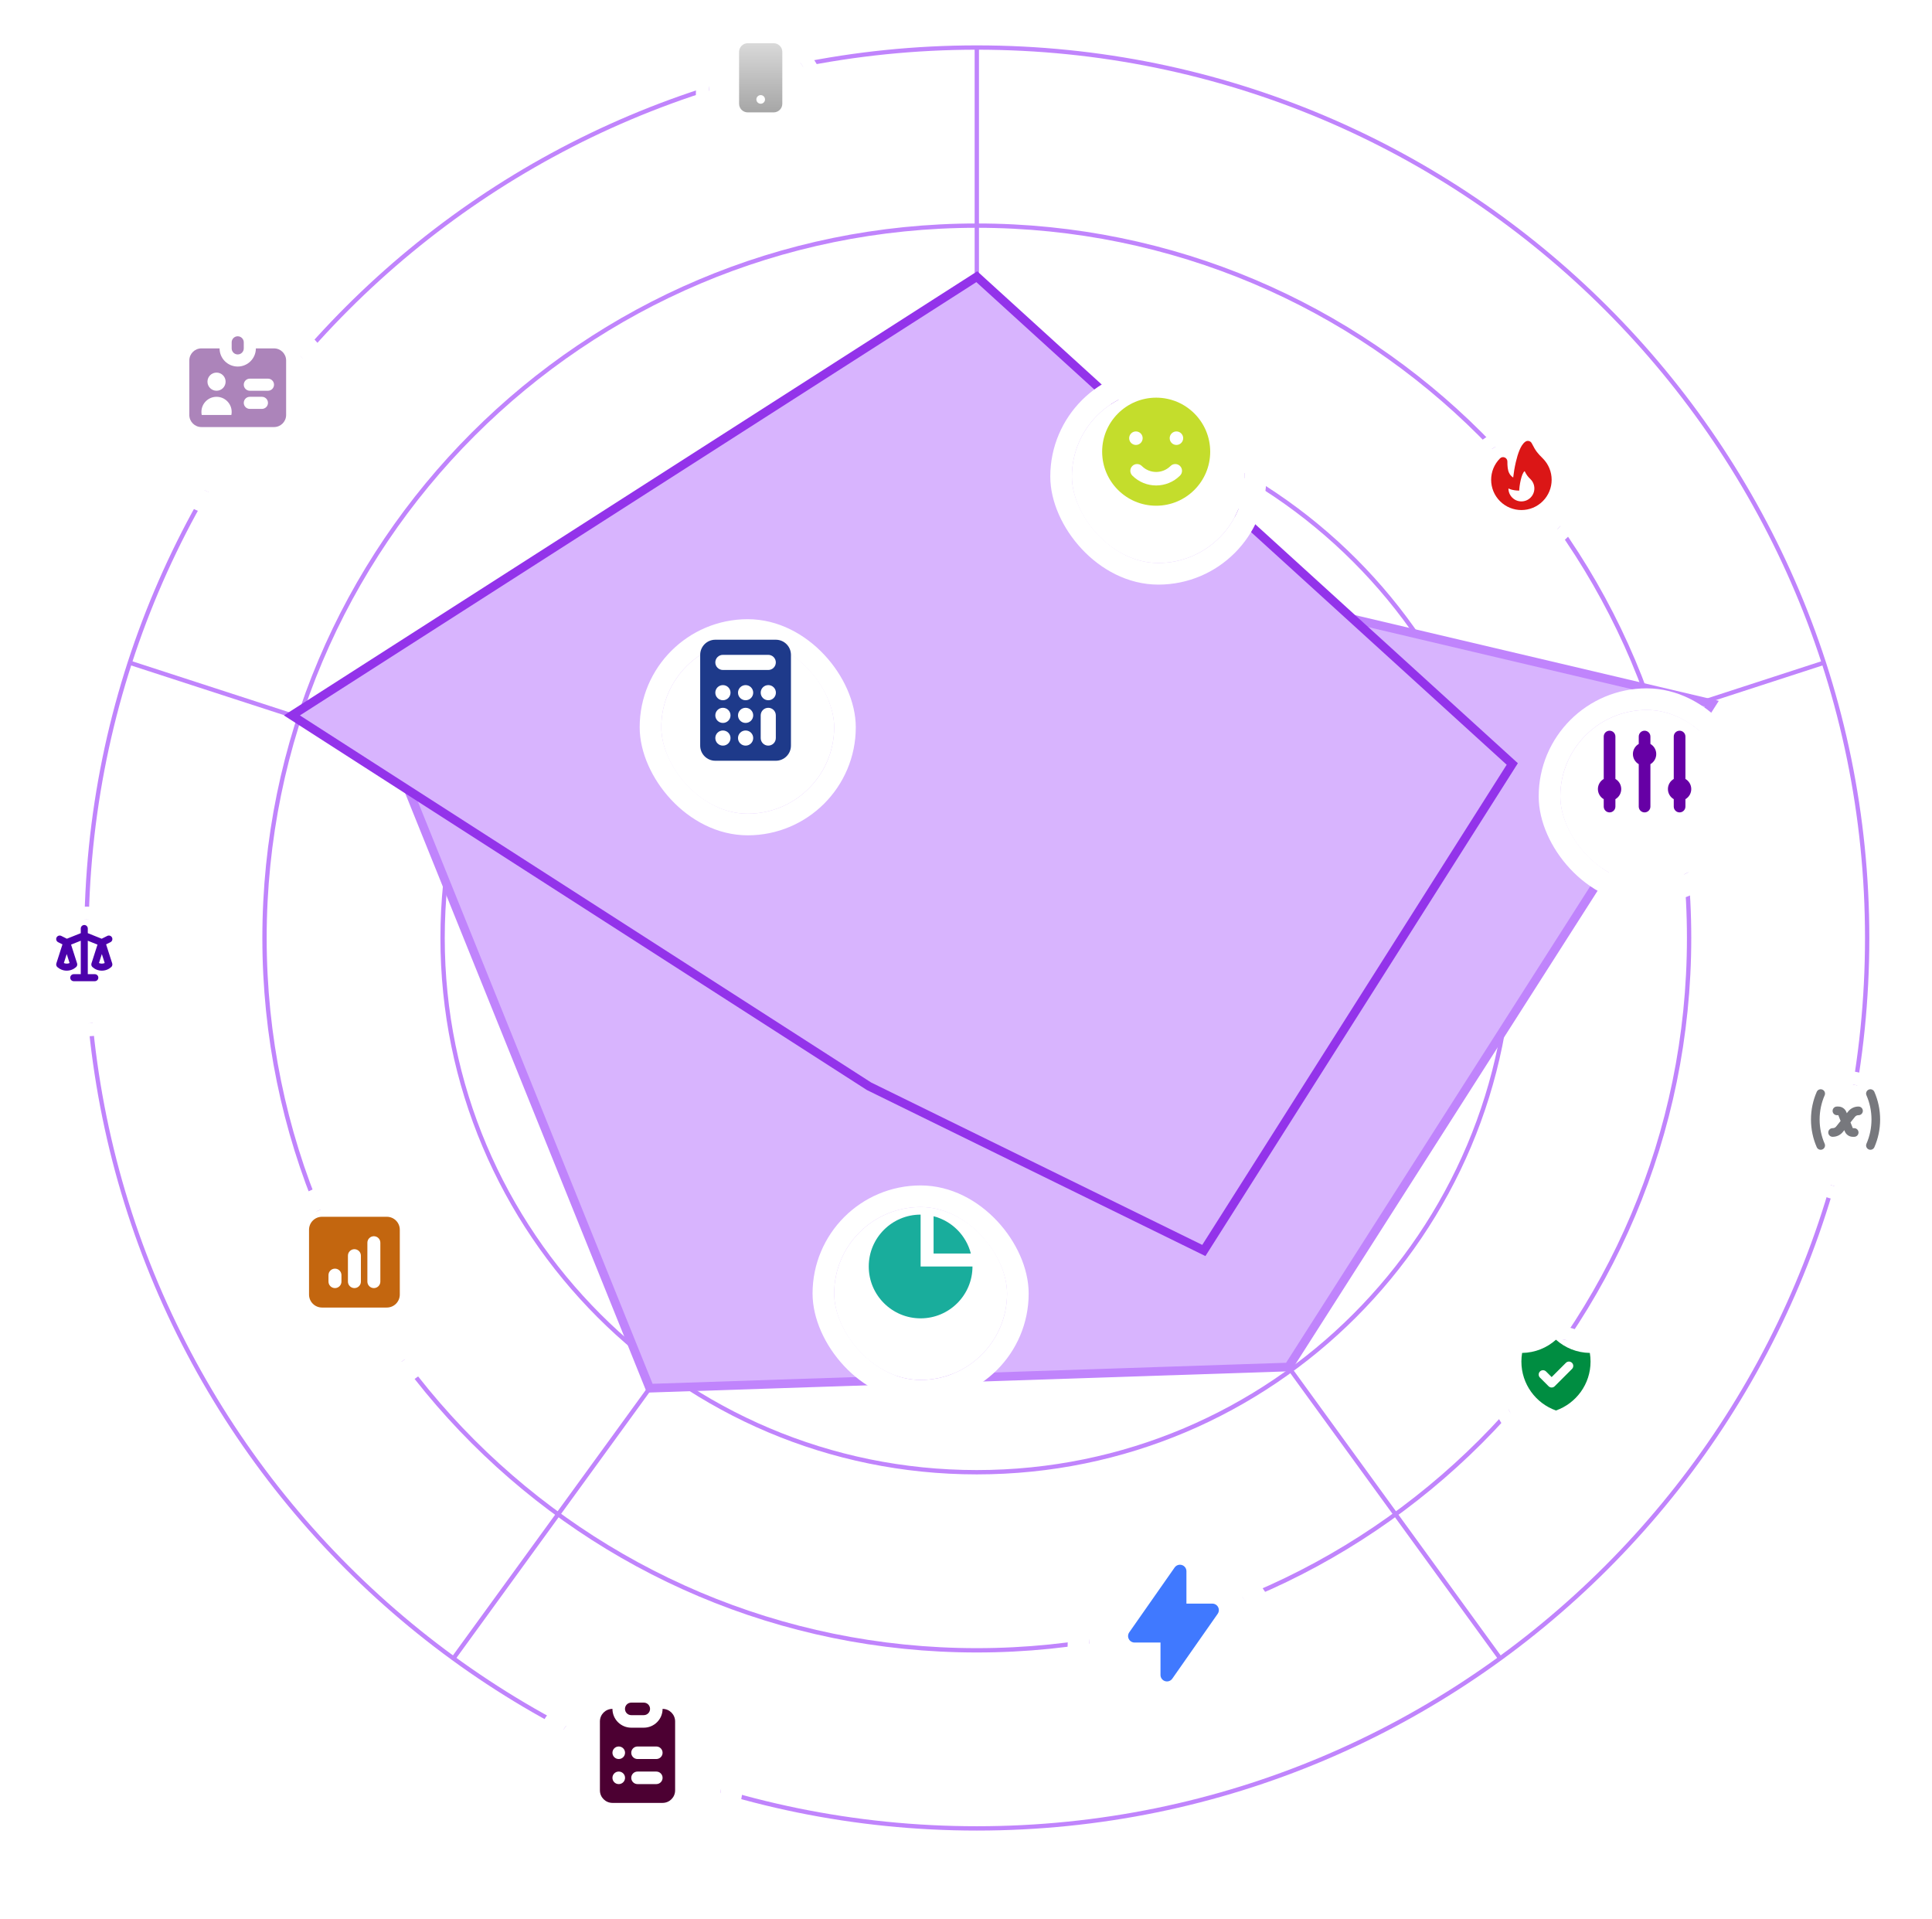 <svg width="447" height="444" viewBox="0 0 447 444" fill="none" xmlns="http://www.w3.org/2000/svg">
<path d="M226 217V11" stroke="#C084FC"/>
<path d="M226 217L421.918 153.343" stroke="#C084FC"/>
<path d="M226 217L347.084 383.657" stroke="#C084FC"/>
<path d="M226 217L104.916 383.657" stroke="#C084FC"/>
<path d="M226 217L30.082 153.343" stroke="#C084FC"/>
<path d="M226 423C339.771 423 432 330.771 432 217C432 103.229 339.771 11 226 11C112.229 11 20 103.229 20 217C20 330.771 112.229 423 226 423Z" stroke="#C084FC"/>
<path d="M226 381.8C317.017 381.8 390.8 308.017 390.8 217C390.8 125.983 317.017 52.2 226 52.2C134.983 52.2 61.2 125.983 61.2 217C61.2 308.017 134.983 381.8 226 381.8Z" stroke="#C084FC"/>
<path d="M226 340.6C294.262 340.6 349.6 285.262 349.6 217C349.6 148.738 294.262 93.4 226 93.4C157.738 93.4 102.4 148.738 102.4 217C102.4 285.262 157.738 340.6 226 340.6Z" stroke="#C084FC"/>
<path d="M226 299.4C271.508 299.4 308.4 262.508 308.4 217C308.4 171.492 271.508 134.6 226 134.6C180.492 134.6 143.6 171.492 143.6 217C143.6 262.508 180.492 299.4 226 299.4Z" stroke="#C084FC"/>
<path d="M226 258.2C248.754 258.2 267.2 239.754 267.2 217C267.2 194.246 248.754 175.8 226 175.8C203.246 175.8 184.8 194.246 184.8 217C184.8 239.754 203.246 258.2 226 258.2Z" stroke="#C084FC"/>
<g style="mix-blend-mode:multiply">
<path d="M225.854 122.674L396.075 162.789L298.116 316.259L150.323 321.161L90.586 173.001L225.854 122.674Z" fill="#D8B4FE"/>
<path d="M225.854 122.674L396.075 162.789L298.116 316.259L150.323 321.161L90.586 173.001L225.854 122.674Z" stroke="#C084FC" stroke-width="2"/>
</g>
<g style="mix-blend-mode:multiply">
<path d="M226 64.015L349.889 176.746L278.529 289.3L201.071 251.312L67.537 165.512L226 64.015Z" fill="#D8B4FE"/>
<path d="M226 64.015L349.889 176.746L278.529 289.3L201.071 251.312L67.537 165.512L226 64.015Z" stroke="#9333EA" stroke-width="2"/>
</g>
<g filter="url(#filter0_dd_0_1)">
<rect x="8" y="209" width="24" height="24" rx="12" fill="white"/>
<rect x="6.5" y="207.5" width="27" height="27" rx="13.5" stroke="white" stroke-width="3"/>
</g>
<g filter="url(#filter1_dd_0_1)">
<rect x="35" y="69" width="40" height="40" rx="20" fill="white"/>
<rect x="32.5" y="66.5" width="45" height="45" rx="22.5" stroke="white" stroke-width="5"/>
</g>
<g filter="url(#filter2_dd_0_1)">
<rect x="252" y="355" width="40" height="40" rx="20" fill="white"/>
<rect x="249.5" y="352.5" width="45" height="45" rx="22.5" stroke="white" stroke-width="5"/>
</g>
<g filter="url(#filter3_dd_0_1)">
<rect x="361" y="158" width="40" height="40" rx="20" fill="white"/>
<rect x="358.5" y="155.5" width="45" height="45" rx="22.5" stroke="white" stroke-width="5"/>
</g>
<g filter="url(#filter4_dd_0_1)">
<rect x="340" y="98" width="24" height="24" rx="12" fill="white"/>
<rect x="338.5" y="96.5" width="27" height="27" rx="13.5" stroke="white" stroke-width="3"/>
</g>
<g filter="url(#filter5_dd_0_1)">
<rect x="248" y="84" width="40" height="40" rx="20" fill="white"/>
<rect x="245.5" y="81.5" width="45" height="45" rx="22.5" stroke="white" stroke-width="5"/>
</g>
<g filter="url(#filter6_dd_0_1)">
<rect x="164" y="6" width="24" height="24" rx="12" fill="white"/>
<rect x="162.5" y="4.5" width="27" height="27" rx="13.5" stroke="white" stroke-width="3"/>
</g>
<g filter="url(#filter7_dd_0_1)">
<rect x="127" y="385" width="40" height="40" rx="20" fill="white"/>
<rect x="124.5" y="382.5" width="45" height="45" rx="22.5" stroke="white" stroke-width="5"/>
</g>
<g filter="url(#filter8_dd_0_1)">
<rect x="193" y="273" width="40" height="40" rx="20" fill="white"/>
<rect x="190.5" y="270.5" width="45" height="45" rx="22.5" stroke="white" stroke-width="5"/>
</g>
<g filter="url(#filter9_dd_0_1)">
<rect x="153" y="142" width="40" height="40" rx="20" fill="white"/>
<rect x="150.5" y="139.5" width="45" height="45" rx="22.5" stroke="white" stroke-width="5"/>
</g>
<g filter="url(#filter10_dd_0_1)">
<rect x="415" y="247" width="24" height="24" rx="12" fill="white"/>
<rect x="413.5" y="245.5" width="27" height="27" rx="13.5" stroke="white" stroke-width="3"/>
</g>
<g filter="url(#filter11_dd_0_1)">
<rect x="62" y="272" width="40" height="40" rx="20" fill="white"/>
<rect x="59.5" y="269.5" width="45" height="45" rx="22.5" stroke="white" stroke-width="5"/>
</g>
<g filter="url(#filter12_dd_0_1)">
<rect x="348" y="306" width="24" height="24" rx="12" fill="white"/>
<rect x="346.5" y="304.5" width="27" height="27" rx="13.5" stroke="white" stroke-width="3"/>
</g>
<path fill-rule="evenodd" clip-rule="evenodd" d="M165.5 148C163.567 148 162 149.567 162 151.5V172.5C162 174.433 163.567 176 165.5 176H179.5C181.433 176 183 174.433 183 172.5V151.5C183 149.567 181.433 148 179.5 148H165.5ZM167.25 151.5C166.284 151.5 165.5 152.284 165.5 153.25C165.5 154.216 166.284 155 167.25 155H177.75C178.716 155 179.5 154.216 179.5 153.25C179.5 152.284 178.716 151.5 177.75 151.5H167.25ZM177.75 163.75C178.716 163.75 179.5 164.534 179.5 165.5V170.75C179.5 171.716 178.716 172.5 177.75 172.5C176.783 172.5 176 171.716 176 170.75V165.5C176 164.534 176.783 163.75 177.75 163.75ZM172.5 169C171.534 169 170.75 169.784 170.75 170.75C170.75 171.716 171.534 172.5 172.5 172.5H172.517C173.484 172.5 174.267 171.716 174.267 170.75C174.267 169.784 173.484 169 172.517 169H172.5ZM165.5 170.75C165.5 169.784 166.284 169 167.25 169H167.267C168.234 169 169.017 169.784 169.017 170.75C169.017 171.716 168.234 172.5 167.267 172.5H167.25C166.284 172.5 165.5 171.716 165.5 170.75ZM167.25 163.75C166.284 163.75 165.5 164.534 165.5 165.5C165.5 166.466 166.284 167.25 167.25 167.25H167.267C168.234 167.25 169.017 166.466 169.017 165.5C169.017 164.534 168.234 163.75 167.267 163.75H167.25ZM170.75 165.5C170.75 164.534 171.534 163.75 172.5 163.75H172.517C173.484 163.75 174.267 164.534 174.267 165.5C174.267 166.466 173.484 167.25 172.517 167.25H172.5C171.534 167.25 170.75 166.466 170.75 165.5ZM177.75 158.5C176.783 158.5 176 159.284 176 160.25C176 161.216 176.783 162 177.75 162H177.767C178.734 162 179.517 161.216 179.517 160.25C179.517 159.284 178.734 158.5 177.767 158.5H177.75ZM170.75 160.25C170.75 159.284 171.534 158.5 172.5 158.5H172.517C173.484 158.5 174.267 159.284 174.267 160.25C174.267 161.216 173.484 162 172.517 162H172.5C171.534 162 170.75 161.216 170.75 160.25ZM167.25 158.5C166.284 158.5 165.5 159.284 165.5 160.25C165.5 161.216 166.284 162 167.25 162H167.267C168.234 162 169.017 161.216 169.017 160.25C169.017 159.284 168.234 158.5 167.267 158.5H167.25Z" fill="#1E3A8A"/>
<path d="M201 293C201 286.373 206.373 281 213 281V293H225C225 299.627 219.627 305 213 305C206.373 305 201 299.627 201 293Z" fill="#19AD9C"/>
<path d="M216 281.378C220.217 282.463 223.537 285.783 224.622 290H216V281.378Z" fill="#19AD9C"/>
<path fill-rule="evenodd" clip-rule="evenodd" d="M353.757 102.034C354.034 102.107 354.266 102.296 354.395 102.553C354.878 103.52 355.239 104.107 355.602 104.583C355.97 105.065 356.358 105.459 356.95 106.05C358.316 107.417 359 109.21 359 111C359 112.79 358.316 114.583 356.95 115.95C354.216 118.683 349.784 118.683 347.05 115.95C345.684 114.583 345 112.79 345 111C345 109.21 345.684 107.417 347.05 106.05C347.336 105.764 347.766 105.679 348.14 105.834C348.514 105.988 348.757 106.353 348.757 106.757C348.757 107.877 348.827 108.73 349.155 109.411C349.335 109.785 349.616 110.151 350.1 110.478C350.216 109.417 350.428 108.124 350.714 106.898C350.939 105.932 351.219 104.968 351.553 104.164C351.72 103.761 351.909 103.379 352.123 103.048C352.331 102.726 352.599 102.399 352.945 102.168C353.184 102.009 353.48 101.96 353.757 102.034ZM354.121 115.121C352.95 116.293 351.05 116.293 349.879 115.121C349.293 114.536 349 113.768 349 113C349 113 349.879 113.5 351.5 113.5C351.5 112.5 352 109.5 352.75 109C353.25 110 353.536 110.293 354.121 110.879C354.707 111.464 355 112.232 355 113C355 113.768 354.707 114.536 354.121 115.121Z" fill="#DB1616"/>
<path d="M421.649 252.084C422.155 252.305 422.386 252.895 422.164 253.401C421.416 255.114 421 257.007 421 259C421 260.993 421.416 262.886 422.164 264.6C422.386 265.106 422.155 265.695 421.649 265.917C421.142 266.138 420.553 265.907 420.332 265.401C419.475 263.439 419 261.274 419 259C419 256.727 419.475 254.561 420.332 252.6C420.553 252.094 421.142 251.863 421.649 252.084Z" fill="#77787D"/>
<path d="M429.961 256C429.05 256 428.188 256.415 427.619 257.126L427.291 257.536L427.18 257.257C426.876 256.498 426.141 256 425.323 256H425C424.448 256 424 256.448 424 257C424 257.553 424.448 258 425 258H425.323L425.855 259.331L424.82 260.625C424.63 260.862 424.343 261 424.039 261H424C423.448 261 423 261.448 423 262C423 262.553 423.448 263 424 263H424.039C424.95 263 425.812 262.586 426.381 261.874L426.709 261.465L426.82 261.743C427.124 262.502 427.859 263 428.677 263H429C429.552 263 430 262.553 430 262C430 261.448 429.552 261 429 261H428.677L428.145 259.67L429.18 258.376C429.37 258.138 429.657 258 429.961 258H430C430.552 258 431 257.553 431 257C431 256.448 430.552 256 430 256H429.961Z" fill="#77787D"/>
<path d="M431.836 253.401C431.614 252.895 431.845 252.305 432.351 252.084C432.858 251.863 433.447 252.094 433.668 252.6C434.525 254.561 435 256.727 435 259C435 261.274 434.525 263.439 433.668 265.401C433.447 265.907 432.858 266.138 432.351 265.917C431.845 265.695 431.614 265.106 431.836 264.6C432.584 262.886 433 260.993 433 259C433 257.007 432.584 255.114 431.836 253.401Z" fill="#77787D"/>
<path fill-rule="evenodd" clip-rule="evenodd" d="M267.5 117C274.404 117 280 111.404 280 104.5C280 97.596 274.404 92 267.5 92C260.596 92 255 97.596 255 104.5C255 111.404 260.596 117 267.5 117ZM262.812 102.938C263.675 102.938 264.375 102.238 264.375 101.375C264.375 100.512 263.675 99.812 262.812 99.812C261.95 99.812 261.25 100.512 261.25 101.375C261.25 102.238 261.95 102.938 262.812 102.938ZM273.75 101.375C273.75 102.238 273.05 102.938 272.188 102.938C271.325 102.938 270.625 102.238 270.625 101.375C270.625 100.512 271.325 99.812 272.188 99.812C273.05 99.812 273.75 100.512 273.75 101.375ZM273.024 110.024C273.634 109.414 273.634 108.425 273.024 107.814C272.414 107.204 271.425 107.204 270.815 107.814C268.984 109.645 266.016 109.645 264.185 107.814C263.575 107.204 262.586 107.204 261.976 107.814C261.366 108.425 261.366 109.414 261.976 110.024C265.027 113.075 269.973 113.075 273.024 110.024Z" fill="#C4DD2C"/>
<path fill-rule="evenodd" clip-rule="evenodd" d="M273.451 362.07C274.075 362.266 274.5 362.845 274.5 363.5V371L280.5 371C281.059 371 281.572 371.311 281.83 371.807C282.089 372.303 282.05 372.902 281.729 373.36L271.229 388.36C270.853 388.896 270.173 389.127 269.549 388.93C268.925 388.734 268.5 388.155 268.5 387.5L268.5 380H262.5C261.941 380 261.428 379.689 261.17 379.193C260.911 378.697 260.95 378.098 261.271 377.64L271.771 362.64C272.147 362.104 272.827 361.873 273.451 362.07Z" fill="#4079FF"/>
<path fill-rule="evenodd" clip-rule="evenodd" d="M173 10C171.895 10 171 10.895 171 12V24C171 25.105 171.895 26 173 26H179C180.105 26 181 25.105 181 24V12C181 10.895 180.105 10 179 10H173ZM176 24C176.552 24 177 23.552 177 23C177 22.448 176.552 22 176 22C175.448 22 175 22.448 175 23C175 23.552 175.448 24 176 24Z" fill="url(#paint0_linear_0_1)"/>
<path d="M373.75 170.4C373.75 169.654 373.146 169.05 372.4 169.05C371.654 169.05 371.05 169.654 371.05 170.4V180.211C370.243 180.678 369.7 181.551 369.7 182.55C369.7 183.549 370.243 184.422 371.05 184.889V186.6C371.05 187.346 371.654 187.95 372.4 187.95C373.146 187.95 373.75 187.346 373.75 186.6V184.889C374.557 184.422 375.1 183.549 375.1 182.55C375.1 181.551 374.557 180.678 373.75 180.211V170.4Z" fill="#6600A5"/>
<path d="M381.85 170.4C381.85 169.654 381.246 169.05 380.5 169.05C379.754 169.05 379.15 169.654 379.15 170.4V172.111C378.343 172.578 377.8 173.451 377.8 174.45C377.8 175.449 378.343 176.322 379.15 176.789V186.6C379.15 187.346 379.754 187.95 380.5 187.95C381.246 187.95 381.85 187.346 381.85 186.6V176.789C382.657 176.322 383.2 175.449 383.2 174.45C383.2 173.451 382.657 172.578 381.85 172.111V170.4Z" fill="#6600A5"/>
<path d="M388.6 169.05C389.346 169.05 389.95 169.654 389.95 170.4V180.211C390.757 180.678 391.3 181.551 391.3 182.55C391.3 183.549 390.757 184.422 389.95 184.889V186.6C389.95 187.346 389.346 187.95 388.6 187.95C387.854 187.95 387.25 187.346 387.25 186.6V184.889C386.443 184.422 385.9 183.549 385.9 182.55C385.9 181.551 386.443 180.678 387.25 180.211V170.4C387.25 169.654 387.854 169.05 388.6 169.05Z" fill="#6600A5"/>
<path fill-rule="evenodd" clip-rule="evenodd" d="M352.166 312.999C355.174 312.958 357.915 311.81 360 309.944C362.085 311.81 364.826 312.958 367.834 312.999C367.943 313.65 368 314.318 368 315C368 320.225 364.661 324.67 360 326.317C355.339 324.67 352 320.225 352 315C352 314.318 352.057 313.65 352.166 312.999ZM363.707 316.707C364.098 316.317 364.098 315.683 363.707 315.293C363.317 314.902 362.683 314.902 362.293 315.293L359 318.586L357.707 317.293C357.317 316.902 356.683 316.902 356.293 317.293C355.902 317.683 355.902 318.317 356.293 318.707L358.293 320.707C358.683 321.098 359.317 321.098 359.707 320.707L363.707 316.707Z" fill="#008D41"/>
<path d="M146.05 393.9C145.249 393.9 144.6 394.549 144.6 395.35C144.6 396.151 145.249 396.8 146.05 396.8H148.95C149.751 396.8 150.4 396.151 150.4 395.35C150.4 394.549 149.751 393.9 148.95 393.9H146.05Z" fill="#4C0032"/>
<path fill-rule="evenodd" clip-rule="evenodd" d="M138.8 398.25C138.8 396.648 140.098 395.35 141.7 395.35C141.7 397.752 143.648 399.7 146.05 399.7H148.95C151.352 399.7 153.3 397.752 153.3 395.35C154.902 395.35 156.2 396.648 156.2 398.25V414.2C156.2 415.802 154.902 417.1 153.3 417.1H141.7C140.098 417.1 138.8 415.802 138.8 414.2V398.25ZM143.15 404.05C142.349 404.05 141.7 404.699 141.7 405.5C141.7 406.301 142.349 406.95 143.15 406.95H143.165C143.965 406.95 144.615 406.301 144.615 405.5C144.615 404.699 143.965 404.05 143.165 404.05H143.15ZM147.5 404.05C146.699 404.05 146.05 404.699 146.05 405.5C146.05 406.301 146.699 406.95 147.5 406.95H151.85C152.651 406.95 153.3 406.301 153.3 405.5C153.3 404.699 152.651 404.05 151.85 404.05H147.5ZM143.15 409.85C142.349 409.85 141.7 410.499 141.7 411.3C141.7 412.101 142.349 412.75 143.15 412.75H143.165C143.965 412.75 144.615 412.101 144.615 411.3C144.615 410.499 143.965 409.85 143.165 409.85H143.15ZM147.5 409.85C146.699 409.85 146.05 410.499 146.05 411.3C146.05 412.101 146.699 412.75 147.5 412.75H151.85C152.651 412.75 153.3 412.101 153.3 411.3C153.3 410.499 152.651 409.85 151.85 409.85H147.5Z" fill="#4C0032"/>
<path fill-rule="evenodd" clip-rule="evenodd" d="M74.5 281.5C72.843 281.5 71.5 282.843 71.5 284.5V299.5C71.5 301.157 72.843 302.5 74.5 302.5H89.5C91.157 302.5 92.5 301.157 92.5 299.5V284.5C92.5 282.843 91.157 281.5 89.5 281.5H74.5ZM88 287.5C88 286.672 87.328 286 86.5 286C85.672 286 85 286.672 85 287.5V296.5C85 297.328 85.672 298 86.5 298C87.328 298 88 297.328 88 296.5V287.5ZM83.5 290.5C83.5 289.672 82.828 289 82 289C81.172 289 80.5 289.672 80.5 290.5V296.5C80.5 297.328 81.172 298 82 298C82.828 298 83.5 297.328 83.5 296.5V290.5ZM79 295C79 294.172 78.328 293.5 77.5 293.5C76.672 293.5 76 294.172 76 295V296.5C76 297.328 76.672 298 77.5 298C78.328 298 79 297.328 79 296.5V295Z" fill="#C3660F"/>
<path d="M55 77.8C54.227 77.8 53.6 78.427 53.6 79.2V80.6C53.6 81.373 54.227 82 55 82C55.773 82 56.4 81.373 56.4 80.6V79.2C56.4 78.427 55.773 77.8 55 77.8Z" fill="#AC84BA"/>
<path fill-rule="evenodd" clip-rule="evenodd" d="M46.6 80.6H50.8C50.8 82.92 52.68 84.8 55 84.8C57.32 84.8 59.2 82.92 59.2 80.6H63.4C64.946 80.6 66.2 81.854 66.2 83.4V96C66.2 97.546 64.946 98.8 63.4 98.8H46.6C45.054 98.8 43.8 97.546 43.8 96V83.4C43.8 81.854 45.054 80.6 46.6 80.6ZM50.1 90.4C51.26 90.4 52.2 89.46 52.2 88.3C52.2 87.14 51.26 86.2 50.1 86.2C48.94 86.2 48 87.14 48 88.3C48 89.46 48.94 90.4 50.1 90.4ZM53.531 96C53.577 95.774 53.601 95.54 53.601 95.3C53.601 93.367 52.034 91.8 50.101 91.8C48.168 91.8 46.601 93.367 46.601 95.3C46.601 95.54 46.625 95.774 46.671 96H53.531ZM57.8 87.6C57.027 87.6 56.4 88.227 56.4 89C56.4 89.773 57.027 90.4 57.8 90.4H62C62.773 90.4 63.4 89.773 63.4 89C63.4 88.227 62.773 87.6 62 87.6H57.8ZM56.4 93.2C56.4 92.427 57.027 91.8 57.8 91.8H60.6C61.373 91.8 62 92.427 62 93.2C62 93.973 61.373 94.6 60.6 94.6H57.8C57.027 94.6 56.4 93.973 56.4 93.2Z" fill="#AC84BA"/>
<path fill-rule="evenodd" clip-rule="evenodd" d="M19.5 214C19.949 214 20.312 214.364 20.312 214.812V215.887L23.525 217.173L24.824 216.523C25.225 216.323 25.713 216.485 25.914 216.887C26.115 217.288 25.952 217.776 25.551 217.977L24.549 218.478L25.961 222.881C26.059 223.187 25.968 223.521 25.729 223.735C25.155 224.249 24.394 224.562 23.562 224.562C22.73 224.562 21.97 224.249 21.396 223.735C21.157 223.521 21.066 223.187 21.164 222.881L22.557 218.536L20.312 217.638V225.375H21.937C22.386 225.375 22.75 225.739 22.75 226.188C22.75 226.636 22.386 227 21.937 227H17.063C16.614 227 16.25 226.636 16.25 226.188C16.25 225.739 16.614 225.375 17.063 225.375H18.688V217.638L16.443 218.536L17.836 222.881C17.934 223.187 17.843 223.521 17.604 223.735C17.03 224.249 16.27 224.562 15.438 224.562C14.606 224.562 13.845 224.249 13.271 223.735C13.032 223.521 12.941 223.187 13.039 222.881L14.451 218.478L13.449 217.977C13.048 217.776 12.885 217.288 13.086 216.887C13.287 216.485 13.775 216.323 14.176 216.523L15.475 217.173L18.688 215.887V214.812C18.688 214.364 19.051 214 19.5 214ZM15.438 220.723L14.773 222.796C14.976 222.887 15.2 222.937 15.438 222.937C15.675 222.937 15.9 222.887 16.102 222.796L15.438 220.723ZM23.562 220.723L22.898 222.796C23.1 222.887 23.325 222.937 23.562 222.937C23.8 222.937 24.024 222.887 24.227 222.796L23.562 220.723Z" fill="#4C01AB"/>
<defs>
<filter id="filter0_dd_0_1" x="0.5" y="203.75" width="39" height="40.5" filterUnits="userSpaceOnUse" color-interpolation-filters="sRGB">
<feFlood flood-opacity="0" result="BackgroundImageFix"/>
<feColorMatrix in="SourceAlpha" type="matrix" values="0 0 0 0 0 0 0 0 0 0 0 0 0 0 0 0 0 0 127 0" result="hardAlpha"/>
<feOffset/>
<feGaussianBlur stdDeviation="1.125"/>
<feColorMatrix type="matrix" values="0 0 0 0 0 0 0 0 0 0 0 0 0 0 0 0 0 0 0.07 0"/>
<feBlend mode="normal" in2="BackgroundImageFix" result="effect1_dropShadow_0_1"/>
<feColorMatrix in="SourceAlpha" type="matrix" values="0 0 0 0 0 0 0 0 0 0 0 0 0 0 0 0 0 0 127 0" result="hardAlpha"/>
<feMorphology radius="1.125" operator="erode" in="SourceAlpha" result="effect2_dropShadow_0_1"/>
<feOffset dy="3.75"/>
<feGaussianBlur stdDeviation="2.812"/>
<feColorMatrix type="matrix" values="0 0 0 0 0 0 0 0 0 0 0 0 0 0 0 0 0 0 0.1 0"/>
<feBlend mode="normal" in2="effect1_dropShadow_0_1" result="effect2_dropShadow_0_1"/>
<feBlend mode="normal" in="SourceGraphic" in2="effect2_dropShadow_0_1" result="shape"/>
</filter>
<filter id="filter1_dd_0_1" x="22.5" y="60.25" width="65" height="67.5" filterUnits="userSpaceOnUse" color-interpolation-filters="sRGB">
<feFlood flood-opacity="0" result="BackgroundImageFix"/>
<feColorMatrix in="SourceAlpha" type="matrix" values="0 0 0 0 0 0 0 0 0 0 0 0 0 0 0 0 0 0 127 0" result="hardAlpha"/>
<feOffset/>
<feGaussianBlur stdDeviation="1.875"/>
<feColorMatrix type="matrix" values="0 0 0 0 0 0 0 0 0 0 0 0 0 0 0 0 0 0 0.07 0"/>
<feBlend mode="normal" in2="BackgroundImageFix" result="effect1_dropShadow_0_1"/>
<feColorMatrix in="SourceAlpha" type="matrix" values="0 0 0 0 0 0 0 0 0 0 0 0 0 0 0 0 0 0 127 0" result="hardAlpha"/>
<feMorphology radius="1.875" operator="erode" in="SourceAlpha" result="effect2_dropShadow_0_1"/>
<feOffset dy="6.25"/>
<feGaussianBlur stdDeviation="4.688"/>
<feColorMatrix type="matrix" values="0 0 0 0 0 0 0 0 0 0 0 0 0 0 0 0 0 0 0.1 0"/>
<feBlend mode="normal" in2="effect1_dropShadow_0_1" result="effect2_dropShadow_0_1"/>
<feBlend mode="normal" in="SourceGraphic" in2="effect2_dropShadow_0_1" result="shape"/>
</filter>
<filter id="filter2_dd_0_1" x="239.5" y="346.25" width="65" height="67.5" filterUnits="userSpaceOnUse" color-interpolation-filters="sRGB">
<feFlood flood-opacity="0" result="BackgroundImageFix"/>
<feColorMatrix in="SourceAlpha" type="matrix" values="0 0 0 0 0 0 0 0 0 0 0 0 0 0 0 0 0 0 127 0" result="hardAlpha"/>
<feOffset/>
<feGaussianBlur stdDeviation="1.875"/>
<feColorMatrix type="matrix" values="0 0 0 0 0 0 0 0 0 0 0 0 0 0 0 0 0 0 0.07 0"/>
<feBlend mode="normal" in2="BackgroundImageFix" result="effect1_dropShadow_0_1"/>
<feColorMatrix in="SourceAlpha" type="matrix" values="0 0 0 0 0 0 0 0 0 0 0 0 0 0 0 0 0 0 127 0" result="hardAlpha"/>
<feMorphology radius="1.875" operator="erode" in="SourceAlpha" result="effect2_dropShadow_0_1"/>
<feOffset dy="6.25"/>
<feGaussianBlur stdDeviation="4.688"/>
<feColorMatrix type="matrix" values="0 0 0 0 0 0 0 0 0 0 0 0 0 0 0 0 0 0 0.1 0"/>
<feBlend mode="normal" in2="effect1_dropShadow_0_1" result="effect2_dropShadow_0_1"/>
<feBlend mode="normal" in="SourceGraphic" in2="effect2_dropShadow_0_1" result="shape"/>
</filter>
<filter id="filter3_dd_0_1" x="348.5" y="149.25" width="65" height="67.5" filterUnits="userSpaceOnUse" color-interpolation-filters="sRGB">
<feFlood flood-opacity="0" result="BackgroundImageFix"/>
<feColorMatrix in="SourceAlpha" type="matrix" values="0 0 0 0 0 0 0 0 0 0 0 0 0 0 0 0 0 0 127 0" result="hardAlpha"/>
<feOffset/>
<feGaussianBlur stdDeviation="1.875"/>
<feColorMatrix type="matrix" values="0 0 0 0 0 0 0 0 0 0 0 0 0 0 0 0 0 0 0.07 0"/>
<feBlend mode="normal" in2="BackgroundImageFix" result="effect1_dropShadow_0_1"/>
<feColorMatrix in="SourceAlpha" type="matrix" values="0 0 0 0 0 0 0 0 0 0 0 0 0 0 0 0 0 0 127 0" result="hardAlpha"/>
<feMorphology radius="1.875" operator="erode" in="SourceAlpha" result="effect2_dropShadow_0_1"/>
<feOffset dy="6.25"/>
<feGaussianBlur stdDeviation="4.688"/>
<feColorMatrix type="matrix" values="0 0 0 0 0 0 0 0 0 0 0 0 0 0 0 0 0 0 0.1 0"/>
<feBlend mode="normal" in2="effect1_dropShadow_0_1" result="effect2_dropShadow_0_1"/>
<feBlend mode="normal" in="SourceGraphic" in2="effect2_dropShadow_0_1" result="shape"/>
</filter>
<filter id="filter4_dd_0_1" x="332.5" y="92.75" width="39" height="40.5" filterUnits="userSpaceOnUse" color-interpolation-filters="sRGB">
<feFlood flood-opacity="0" result="BackgroundImageFix"/>
<feColorMatrix in="SourceAlpha" type="matrix" values="0 0 0 0 0 0 0 0 0 0 0 0 0 0 0 0 0 0 127 0" result="hardAlpha"/>
<feOffset/>
<feGaussianBlur stdDeviation="1.125"/>
<feColorMatrix type="matrix" values="0 0 0 0 0 0 0 0 0 0 0 0 0 0 0 0 0 0 0.07 0"/>
<feBlend mode="normal" in2="BackgroundImageFix" result="effect1_dropShadow_0_1"/>
<feColorMatrix in="SourceAlpha" type="matrix" values="0 0 0 0 0 0 0 0 0 0 0 0 0 0 0 0 0 0 127 0" result="hardAlpha"/>
<feMorphology radius="1.125" operator="erode" in="SourceAlpha" result="effect2_dropShadow_0_1"/>
<feOffset dy="3.75"/>
<feGaussianBlur stdDeviation="2.812"/>
<feColorMatrix type="matrix" values="0 0 0 0 0 0 0 0 0 0 0 0 0 0 0 0 0 0 0.1 0"/>
<feBlend mode="normal" in2="effect1_dropShadow_0_1" result="effect2_dropShadow_0_1"/>
<feBlend mode="normal" in="SourceGraphic" in2="effect2_dropShadow_0_1" result="shape"/>
</filter>
<filter id="filter5_dd_0_1" x="235.5" y="75.25" width="65" height="67.5" filterUnits="userSpaceOnUse" color-interpolation-filters="sRGB">
<feFlood flood-opacity="0" result="BackgroundImageFix"/>
<feColorMatrix in="SourceAlpha" type="matrix" values="0 0 0 0 0 0 0 0 0 0 0 0 0 0 0 0 0 0 127 0" result="hardAlpha"/>
<feOffset/>
<feGaussianBlur stdDeviation="1.875"/>
<feColorMatrix type="matrix" values="0 0 0 0 0 0 0 0 0 0 0 0 0 0 0 0 0 0 0.07 0"/>
<feBlend mode="normal" in2="BackgroundImageFix" result="effect1_dropShadow_0_1"/>
<feColorMatrix in="SourceAlpha" type="matrix" values="0 0 0 0 0 0 0 0 0 0 0 0 0 0 0 0 0 0 127 0" result="hardAlpha"/>
<feMorphology radius="1.875" operator="erode" in="SourceAlpha" result="effect2_dropShadow_0_1"/>
<feOffset dy="6.25"/>
<feGaussianBlur stdDeviation="4.688"/>
<feColorMatrix type="matrix" values="0 0 0 0 0 0 0 0 0 0 0 0 0 0 0 0 0 0 0.1 0"/>
<feBlend mode="normal" in2="effect1_dropShadow_0_1" result="effect2_dropShadow_0_1"/>
<feBlend mode="normal" in="SourceGraphic" in2="effect2_dropShadow_0_1" result="shape"/>
</filter>
<filter id="filter6_dd_0_1" x="156.5" y="0.75" width="39" height="40.5" filterUnits="userSpaceOnUse" color-interpolation-filters="sRGB">
<feFlood flood-opacity="0" result="BackgroundImageFix"/>
<feColorMatrix in="SourceAlpha" type="matrix" values="0 0 0 0 0 0 0 0 0 0 0 0 0 0 0 0 0 0 127 0" result="hardAlpha"/>
<feOffset/>
<feGaussianBlur stdDeviation="1.125"/>
<feColorMatrix type="matrix" values="0 0 0 0 0 0 0 0 0 0 0 0 0 0 0 0 0 0 0.07 0"/>
<feBlend mode="normal" in2="BackgroundImageFix" result="effect1_dropShadow_0_1"/>
<feColorMatrix in="SourceAlpha" type="matrix" values="0 0 0 0 0 0 0 0 0 0 0 0 0 0 0 0 0 0 127 0" result="hardAlpha"/>
<feMorphology radius="1.125" operator="erode" in="SourceAlpha" result="effect2_dropShadow_0_1"/>
<feOffset dy="3.75"/>
<feGaussianBlur stdDeviation="2.812"/>
<feColorMatrix type="matrix" values="0 0 0 0 0 0 0 0 0 0 0 0 0 0 0 0 0 0 0.1 0"/>
<feBlend mode="normal" in2="effect1_dropShadow_0_1" result="effect2_dropShadow_0_1"/>
<feBlend mode="normal" in="SourceGraphic" in2="effect2_dropShadow_0_1" result="shape"/>
</filter>
<filter id="filter7_dd_0_1" x="114.5" y="376.25" width="65" height="67.5" filterUnits="userSpaceOnUse" color-interpolation-filters="sRGB">
<feFlood flood-opacity="0" result="BackgroundImageFix"/>
<feColorMatrix in="SourceAlpha" type="matrix" values="0 0 0 0 0 0 0 0 0 0 0 0 0 0 0 0 0 0 127 0" result="hardAlpha"/>
<feOffset/>
<feGaussianBlur stdDeviation="1.875"/>
<feColorMatrix type="matrix" values="0 0 0 0 0 0 0 0 0 0 0 0 0 0 0 0 0 0 0.07 0"/>
<feBlend mode="normal" in2="BackgroundImageFix" result="effect1_dropShadow_0_1"/>
<feColorMatrix in="SourceAlpha" type="matrix" values="0 0 0 0 0 0 0 0 0 0 0 0 0 0 0 0 0 0 127 0" result="hardAlpha"/>
<feMorphology radius="1.875" operator="erode" in="SourceAlpha" result="effect2_dropShadow_0_1"/>
<feOffset dy="6.25"/>
<feGaussianBlur stdDeviation="4.688"/>
<feColorMatrix type="matrix" values="0 0 0 0 0 0 0 0 0 0 0 0 0 0 0 0 0 0 0.1 0"/>
<feBlend mode="normal" in2="effect1_dropShadow_0_1" result="effect2_dropShadow_0_1"/>
<feBlend mode="normal" in="SourceGraphic" in2="effect2_dropShadow_0_1" result="shape"/>
</filter>
<filter id="filter8_dd_0_1" x="180.5" y="264.25" width="65" height="67.5" filterUnits="userSpaceOnUse" color-interpolation-filters="sRGB">
<feFlood flood-opacity="0" result="BackgroundImageFix"/>
<feColorMatrix in="SourceAlpha" type="matrix" values="0 0 0 0 0 0 0 0 0 0 0 0 0 0 0 0 0 0 127 0" result="hardAlpha"/>
<feOffset/>
<feGaussianBlur stdDeviation="1.875"/>
<feColorMatrix type="matrix" values="0 0 0 0 0 0 0 0 0 0 0 0 0 0 0 0 0 0 0.07 0"/>
<feBlend mode="normal" in2="BackgroundImageFix" result="effect1_dropShadow_0_1"/>
<feColorMatrix in="SourceAlpha" type="matrix" values="0 0 0 0 0 0 0 0 0 0 0 0 0 0 0 0 0 0 127 0" result="hardAlpha"/>
<feMorphology radius="1.875" operator="erode" in="SourceAlpha" result="effect2_dropShadow_0_1"/>
<feOffset dy="6.25"/>
<feGaussianBlur stdDeviation="4.688"/>
<feColorMatrix type="matrix" values="0 0 0 0 0 0 0 0 0 0 0 0 0 0 0 0 0 0 0.1 0"/>
<feBlend mode="normal" in2="effect1_dropShadow_0_1" result="effect2_dropShadow_0_1"/>
<feBlend mode="normal" in="SourceGraphic" in2="effect2_dropShadow_0_1" result="shape"/>
</filter>
<filter id="filter9_dd_0_1" x="140.5" y="133.25" width="65" height="67.5" filterUnits="userSpaceOnUse" color-interpolation-filters="sRGB">
<feFlood flood-opacity="0" result="BackgroundImageFix"/>
<feColorMatrix in="SourceAlpha" type="matrix" values="0 0 0 0 0 0 0 0 0 0 0 0 0 0 0 0 0 0 127 0" result="hardAlpha"/>
<feOffset/>
<feGaussianBlur stdDeviation="1.875"/>
<feColorMatrix type="matrix" values="0 0 0 0 0 0 0 0 0 0 0 0 0 0 0 0 0 0 0.07 0"/>
<feBlend mode="normal" in2="BackgroundImageFix" result="effect1_dropShadow_0_1"/>
<feColorMatrix in="SourceAlpha" type="matrix" values="0 0 0 0 0 0 0 0 0 0 0 0 0 0 0 0 0 0 127 0" result="hardAlpha"/>
<feMorphology radius="1.875" operator="erode" in="SourceAlpha" result="effect2_dropShadow_0_1"/>
<feOffset dy="6.25"/>
<feGaussianBlur stdDeviation="4.688"/>
<feColorMatrix type="matrix" values="0 0 0 0 0 0 0 0 0 0 0 0 0 0 0 0 0 0 0.1 0"/>
<feBlend mode="normal" in2="effect1_dropShadow_0_1" result="effect2_dropShadow_0_1"/>
<feBlend mode="normal" in="SourceGraphic" in2="effect2_dropShadow_0_1" result="shape"/>
</filter>
<filter id="filter10_dd_0_1" x="407.5" y="241.75" width="39" height="40.5" filterUnits="userSpaceOnUse" color-interpolation-filters="sRGB">
<feFlood flood-opacity="0" result="BackgroundImageFix"/>
<feColorMatrix in="SourceAlpha" type="matrix" values="0 0 0 0 0 0 0 0 0 0 0 0 0 0 0 0 0 0 127 0" result="hardAlpha"/>
<feOffset/>
<feGaussianBlur stdDeviation="1.125"/>
<feColorMatrix type="matrix" values="0 0 0 0 0 0 0 0 0 0 0 0 0 0 0 0 0 0 0.07 0"/>
<feBlend mode="normal" in2="BackgroundImageFix" result="effect1_dropShadow_0_1"/>
<feColorMatrix in="SourceAlpha" type="matrix" values="0 0 0 0 0 0 0 0 0 0 0 0 0 0 0 0 0 0 127 0" result="hardAlpha"/>
<feMorphology radius="1.125" operator="erode" in="SourceAlpha" result="effect2_dropShadow_0_1"/>
<feOffset dy="3.75"/>
<feGaussianBlur stdDeviation="2.812"/>
<feColorMatrix type="matrix" values="0 0 0 0 0 0 0 0 0 0 0 0 0 0 0 0 0 0 0.1 0"/>
<feBlend mode="normal" in2="effect1_dropShadow_0_1" result="effect2_dropShadow_0_1"/>
<feBlend mode="normal" in="SourceGraphic" in2="effect2_dropShadow_0_1" result="shape"/>
</filter>
<filter id="filter11_dd_0_1" x="49.5" y="263.25" width="65" height="67.5" filterUnits="userSpaceOnUse" color-interpolation-filters="sRGB">
<feFlood flood-opacity="0" result="BackgroundImageFix"/>
<feColorMatrix in="SourceAlpha" type="matrix" values="0 0 0 0 0 0 0 0 0 0 0 0 0 0 0 0 0 0 127 0" result="hardAlpha"/>
<feOffset/>
<feGaussianBlur stdDeviation="1.875"/>
<feColorMatrix type="matrix" values="0 0 0 0 0 0 0 0 0 0 0 0 0 0 0 0 0 0 0.07 0"/>
<feBlend mode="normal" in2="BackgroundImageFix" result="effect1_dropShadow_0_1"/>
<feColorMatrix in="SourceAlpha" type="matrix" values="0 0 0 0 0 0 0 0 0 0 0 0 0 0 0 0 0 0 127 0" result="hardAlpha"/>
<feMorphology radius="1.875" operator="erode" in="SourceAlpha" result="effect2_dropShadow_0_1"/>
<feOffset dy="6.25"/>
<feGaussianBlur stdDeviation="4.688"/>
<feColorMatrix type="matrix" values="0 0 0 0 0 0 0 0 0 0 0 0 0 0 0 0 0 0 0.1 0"/>
<feBlend mode="normal" in2="effect1_dropShadow_0_1" result="effect2_dropShadow_0_1"/>
<feBlend mode="normal" in="SourceGraphic" in2="effect2_dropShadow_0_1" result="shape"/>
</filter>
<filter id="filter12_dd_0_1" x="340.5" y="300.75" width="39" height="40.5" filterUnits="userSpaceOnUse" color-interpolation-filters="sRGB">
<feFlood flood-opacity="0" result="BackgroundImageFix"/>
<feColorMatrix in="SourceAlpha" type="matrix" values="0 0 0 0 0 0 0 0 0 0 0 0 0 0 0 0 0 0 127 0" result="hardAlpha"/>
<feOffset/>
<feGaussianBlur stdDeviation="1.125"/>
<feColorMatrix type="matrix" values="0 0 0 0 0 0 0 0 0 0 0 0 0 0 0 0 0 0 0.07 0"/>
<feBlend mode="normal" in2="BackgroundImageFix" result="effect1_dropShadow_0_1"/>
<feColorMatrix in="SourceAlpha" type="matrix" values="0 0 0 0 0 0 0 0 0 0 0 0 0 0 0 0 0 0 127 0" result="hardAlpha"/>
<feMorphology radius="1.125" operator="erode" in="SourceAlpha" result="effect2_dropShadow_0_1"/>
<feOffset dy="3.75"/>
<feGaussianBlur stdDeviation="2.812"/>
<feColorMatrix type="matrix" values="0 0 0 0 0 0 0 0 0 0 0 0 0 0 0 0 0 0 0.1 0"/>
<feBlend mode="normal" in2="effect1_dropShadow_0_1" result="effect2_dropShadow_0_1"/>
<feBlend mode="normal" in="SourceGraphic" in2="effect2_dropShadow_0_1" result="shape"/>
</filter>
<linearGradient id="paint0_linear_0_1" x1="176" y1="10" x2="176" y2="26" gradientUnits="userSpaceOnUse">
<stop stop-color="#D9D9D9"/>
<stop offset="1" stop-color="#A6A6A6"/>
</linearGradient>
</defs>
</svg>
